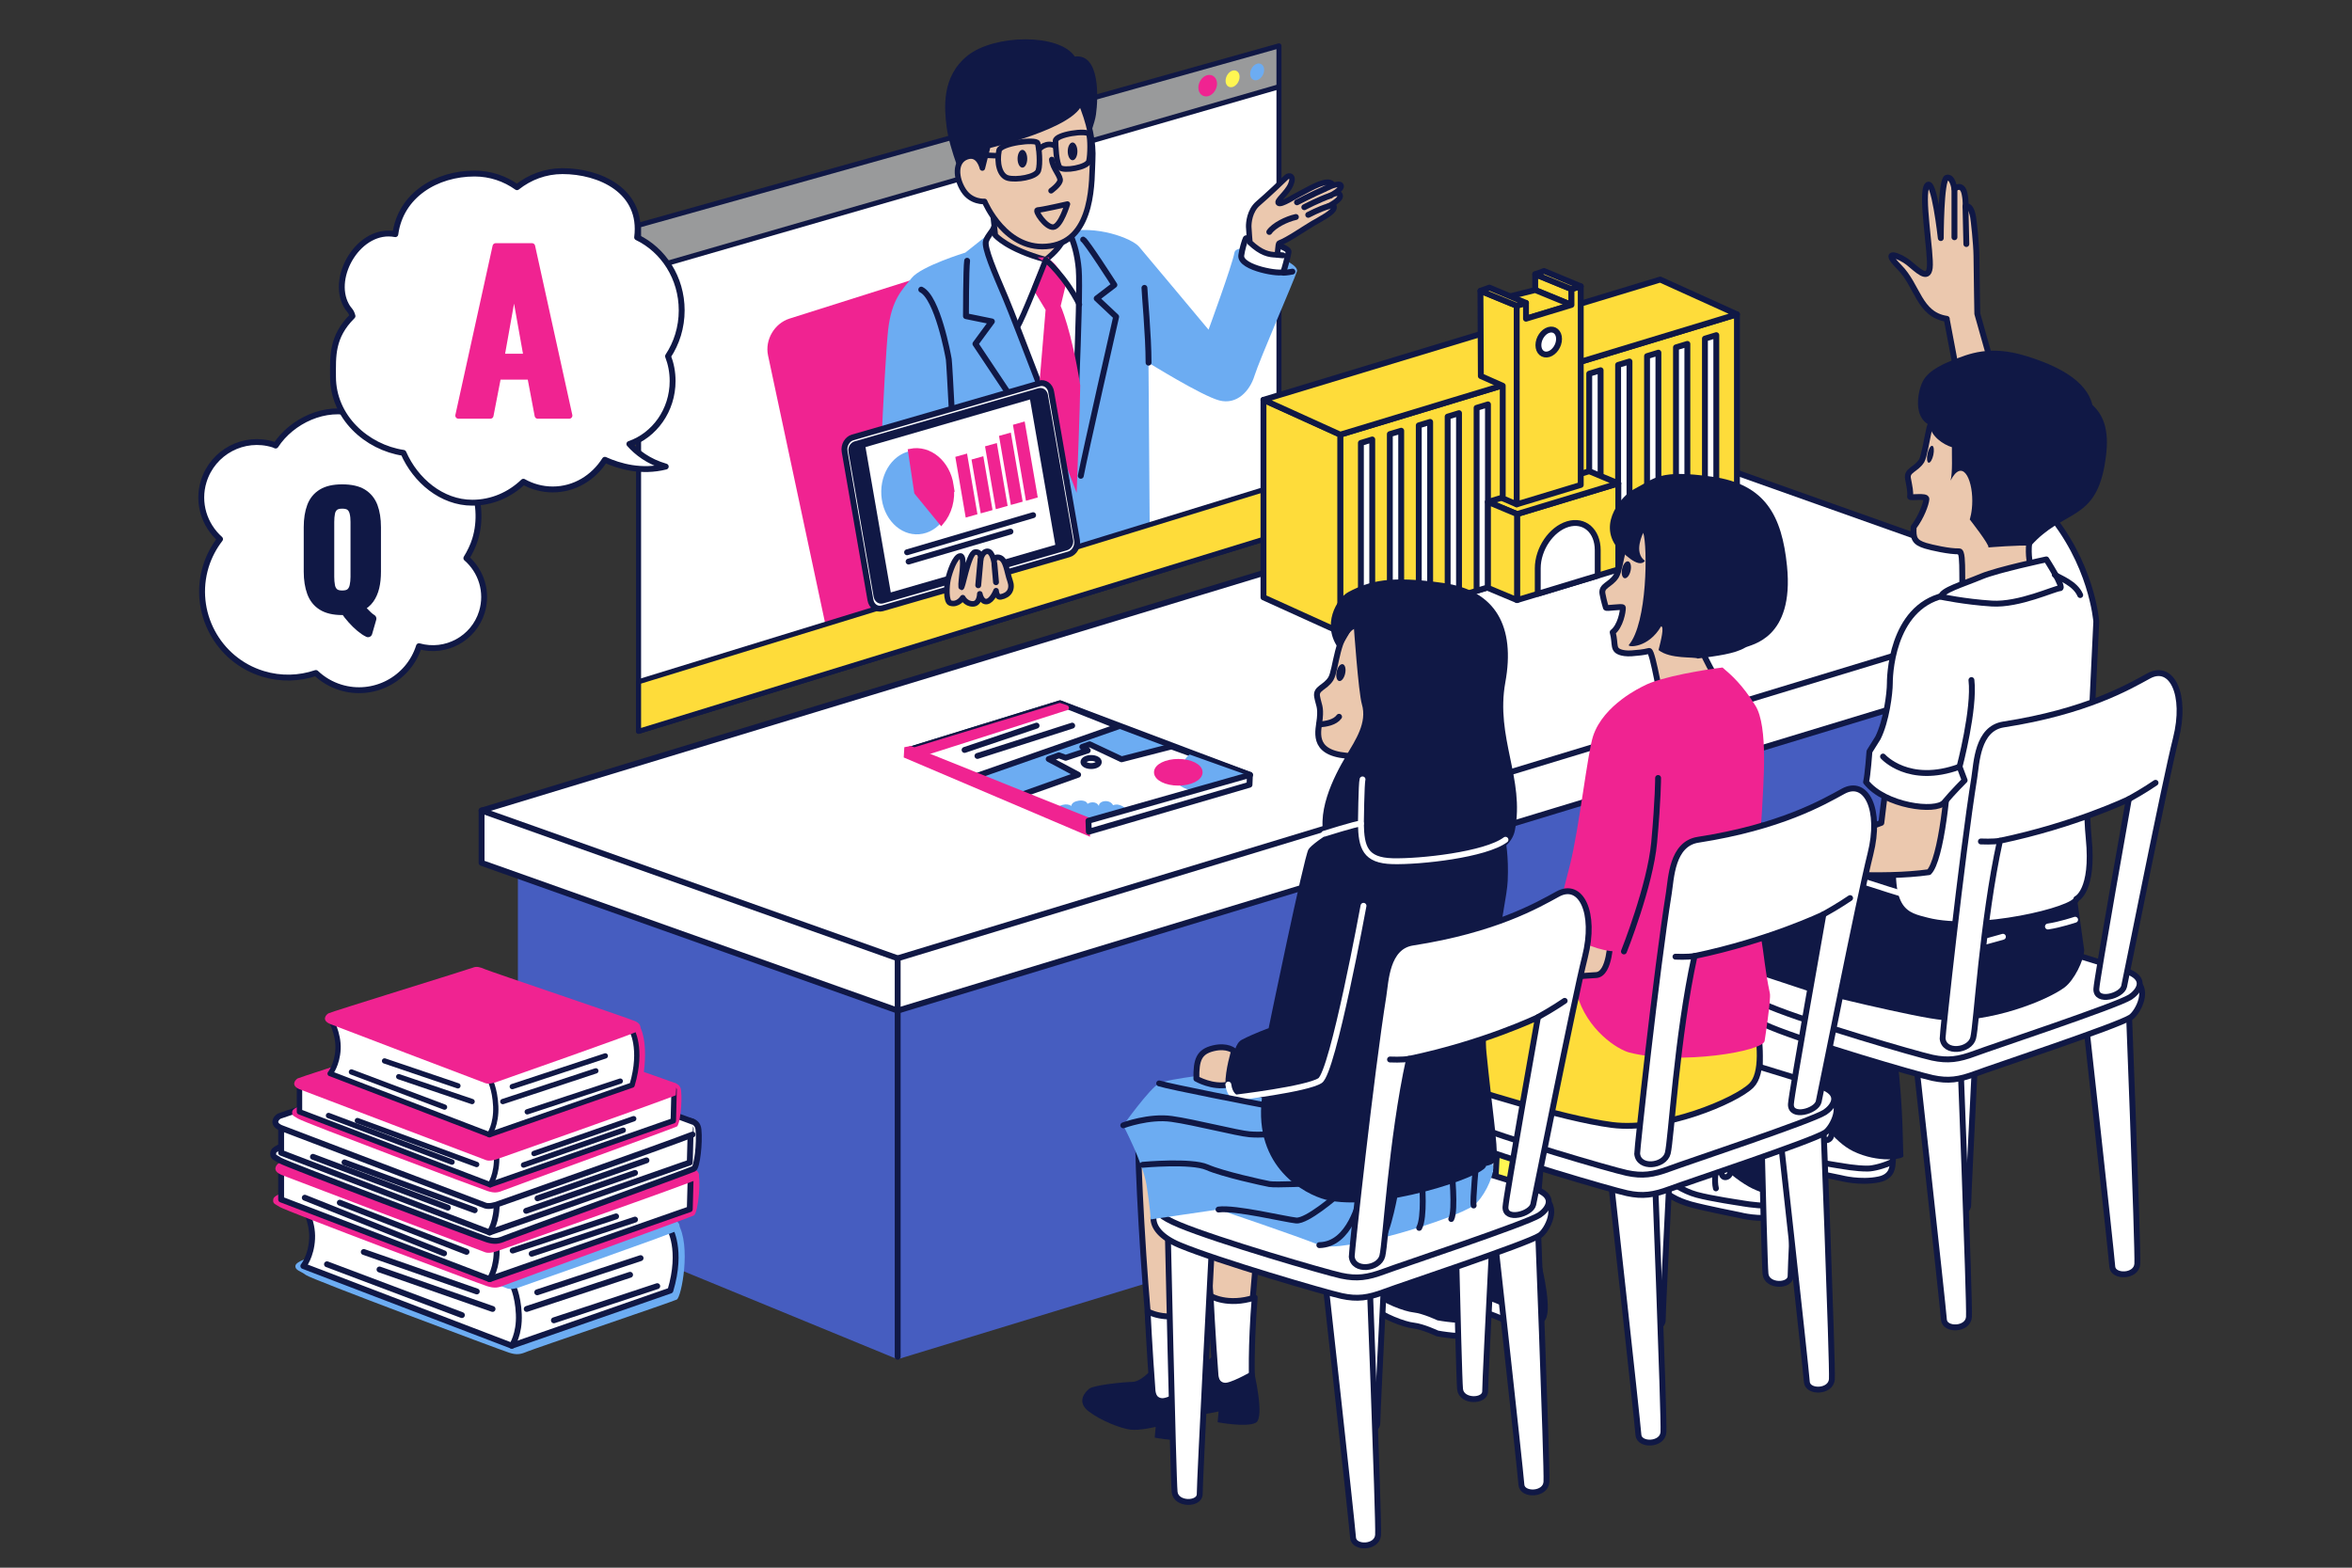 <?xml version="1.0" encoding="UTF-8"?><svg id="a" xmlns="http://www.w3.org/2000/svg" width="360" height="240" viewBox="0 0 360 240"><rect x="0" y="0" width="360" height="240" fill="#333333" stroke="none"/><defs><style>.e{stroke-width:.83px;}.e,.f,.g,.h,.i,.j,.k,.l,.m,.n,.o,.p,.q,.r,.s,.t,.u,.v{stroke-linecap:round;stroke-linejoin:round;}.e,.f,.g,.i,.j,.k,.l,.m,.n,.p,.q,.r,.s,.t,.u,.v{stroke:#101845;}.e,.k,.l,.n,.u{fill:#fff;}.f{stroke-width:1.3px;}.f,.w,.v{fill:#101845;}.g,.i{fill:#fedc3a;}.g,.l,.q{stroke-width:.77px;}.h{stroke:#fff;}.h,.i,.m,.n,.p,.r,.t{stroke-width:.9px;}.h,.x,.s,.t{fill:none;}.y,.o,.z{fill:#f02391;}.aa{fill:#465dc0;stroke:#465dc0;}.aa,.z,.x{stroke-miterlimit:10;stroke-width:.72px;}.ab,.m{fill:#fff652;}.j,.r{fill:#ebc8ae;}.j,.s{stroke-width:.85px;}.k{stroke-width:.89px;}.o{stroke-width:.96px;}.o,.z,.x{stroke:#f02391;}.p,.ac{fill:#6cacf2;}.q{fill:#999a9b;}.u{stroke-width:.81px;}.v{stroke-width:.84px;}</style></defs><g><polyline class="q" points="195.76 13.28 195.76 7.02 97.74 34.48 97.74 41.58"/><polygon class="l" points="97.74 111.96 195.76 81.83 195.76 13.28 97.74 41.58 97.74 111.96"/><path class="ac" d="M191.35,11.31c0,.69,.48,1.11,1.07,.95,.59-.17,1.07-.87,1.07-1.56,0-.69-.48-1.11-1.07-.95-.59,.17-1.07,.87-1.07,1.56Z"/><path class="ab" d="M187.59,12.37c0,.69,.48,1.11,1.07,.95,.59-.17,1.07-.87,1.07-1.56,0-.69-.48-1.11-1.07-.95-.59,.17-1.07,.87-1.07,1.56Z"/><path class="z" d="M183.78,13.42c0,.69,.48,1.11,1.07,.95,.59-.17,1.07-.87,1.07-1.56s-.48-1.11-1.07-.95c-.59,.17-1.07,.87-1.07,1.56Z"/><g><path class="y" d="M155.66,85.94l-1.72-43.13c-.09-2.24-1.91-3.52-4.05-2.85l-28.94,9.16c-2.14,.68-3.51,3.03-3.04,5.22l8.83,41.42"/><path class="x" d="M155.66,85.94l-1.72-43.13c-.09-2.24-1.91-3.52-4.05-2.85l-28.94,9.16c-2.14,.68-3.51,3.03-3.04,5.22l8.83,41.42"/></g><path class="ac" d="M151.28,35.87l-3.52,2.8s-6.76,2.07-8.21,3.88c-1.44,1.8-3.07,3.25-3.61,7.93-.54,4.69-1.98,34.26-1.26,35.35,.72,1.08,2.16,6.31,2.16,6.31l39.13-12.08-.18-24.53s8.12,5.05,10.82,5.77c2.71,.72,4.69-1.44,5.41-3.79,.72-2.34,5.95-14.34,6.49-15.96,.54-1.62-9.2-4.87-9.56-2.89-.36,1.98-3.97,11.81-3.97,11.81,0,0-9.56-11.45-10.64-12.71-1.08-1.26-6.6-3.4-11.32-2.2-4.73,1.2-11.76,.3-11.76,.3Z"/><path class="n" d="M152.12,34.84c-.19,.62-.84,1.08-1.2,2.04-.36,.96,1.32,4.81,3.01,8.78,1.36,3.19,10.22,26.45,10.22,26.45,0,0,1.32-26.69,.96-30.9-.36-4.21-1.92-6.73-2.52-7.21-.6-.48-10.1-.36-10.46,.84Z"/><path class="j" d="M151.89,31.92l.45,4.09s1.82,2.16,7.73,3.75c3.18-2.5,2.96-4.21,2.96-4.21v-6.26l-11.15,2.62Z"/><path class="w" d="M147.62,28.28s-2.29-5.32-2.73-8.87c-.34-2.73-.85-7.68,3.24-10.92,4.09-3.24,13.99-3.41,16.38,.17,3.92-.51,3.58,6.48,3.24,8.87-.34,2.39-3.07,8.53-3.07,8.53l-17.06,2.22Z"/><path class="j" d="M151.21,22.31l-.85,3.41s-.51-2.39-2.39-1.71c-1.88,.68-1.71,3.24-.51,5.12,1.19,1.88,3.24,1.71,3.24,1.71,0,0,3.24,7.85,10.06,6.82,6.82-1.02,6.31-10.41,6.48-13.14,.17-2.73-.51-5.8-1.88-9.04-.85,3.75-14.16,6.82-14.16,6.82Z"/><path class="w" d="M157.23,24.3c0,.75-.33,1.36-.74,1.36s-.74-.61-.74-1.36,.33-1.36,.74-1.36,.74,.61,.74,1.36Z"/><path class="w" d="M164.91,23.17c0,.75-.33,1.36-.74,1.36s-.74-.61-.74-1.36,.33-1.36,.74-1.36,.74,.61,.74,1.36Z"/><path class="s" d="M160.99,24.42c.11,1.36,1.48,2.62,1.25,3.3-.23,.68-1.36,1.48-1.36,1.48"/><path class="s" d="M163.38,31.24s-3.98,.91-4.55,.91,1.25,2.73,2.39,2.62c1.14-.11,2.16-3.53,2.16-3.53Z"/><path class="s" d="M152.91,23.05c-.38,1.9,.11,3.87,1.36,4.21,1.25,.34,4.32-.11,4.66-1.14,.34-1.02,.11-3.53-.11-4.21-.23-.68-5.69,0-5.91,1.14Z"/><path class="s" d="M161.56,21.57c0,.58,.11,3.53,.68,4.09,.57,.57,4.21,0,4.44-1.02,.23-1.02,.23-3.41,0-4.09-.23-.68-5.12,0-5.12,1.02Z"/><path class="s" d="M159.05,22.83s1.14-1.25,2.5-.46"/><line class="s" x1="150.3" y1="23.74" x2="152.8" y2="23.85"/><path class="z" d="M160.08,39.77l-1.71,4.21,2.04,3.37-1.08,12.86,5.17,13.47s.48-12.14,.48-14.67c-1.32-8.42-3.01-12.14-3.01-12.14l.84-3.49s-.79-2.41-2.74-3.61Z"/><path class="s" d="M155.72,49.99c.6-.6,4.35-10.22,4.35-10.22,0,0,2.98,2.53,5.14,6.85"/><path class="n" d="M189.99,39.09c.11-.87,.52-2.24,.69-2.58,.17-.34,6.72,1.12,6.55,2.07-.17,.95-.6,2.5-.78,3.01-.17,.52-6.72-.52-6.46-2.5Z"/><path class="j" d="M191.31,37.13s-.17-1.85-.18-2.42,.11-2.43,1.43-3.56c1.32-1.13,3.91-3.57,4.33-4,.42-.43,1.25-.25,.67,1.1-.58,1.35-2.27,2.52-1.87,2.85,.4,.34,2.49-1.06,3.31-1.45,.82-.38,3.48-2.08,4.57-1.7,1.09,.38-.73,.92-.73,.92,0,0,2.21-1.06,2.42-.47,.21,.6-1.57,1.51-1.57,1.51,0,0,1.19-.7,1.43-.02,.24,.68-1.8,1.68-1.8,1.68,0,0,.99-.44,.86,.27-.13,.72-2.08,1.69-3.27,2.39-1.19,.7-3.89,2.56-5.09,2.98-.28,.1-.18,1.69-.36,1.8-1.26,0-2.43-.27-4.15-1.89Z"/><path class="n" d="M199.64,31.72s2.18-1.15,4.05-1.8"/><path class="n" d="M198.52,30.97s2.26-1.18,4.33-2.09"/><path class="n" d="M194.28,35.51c.7-1.01,2.65-1.98,4.07-2.29"/><path class="n" d="M200.24,32.89s1.71-.9,3.08-1.31"/><line class="n" x1="195.5" y1="39.01" x2="196.36" y2="39.09"/><path class="n" d="M196.44,41.75s.52,0,1.38-.17"/><path class="n" d="M175.17,44.07c0,.72,.63,7.3,.63,11.45"/><path class="t" d="M165.79,36.68c.45,.18,4.78,6.94,4.78,6.94l-2.71,2.07,2.98,2.8s-4.78,21.01-5.41,24.35"/><path class="t" d="M148.03,39.92c-.18,1.26-.18,8.48-.18,8.48l3.97,.81-2.52,3.43s11.27,16.86,13.98,21.1"/><path class="t" d="M141.01,44.34c2.48,1.24,4.09,9.92,4.21,10.66,.12,.74,.87,15.86,.87,15.86"/><polygon class="g" points="97.74 111.96 195.76 81.83 195.76 74.24 97.74 104.37 97.74 111.96"/><g><path class="n" d="M163.62,84.86l-28.57,8.27c-.84,.24-1.66-.33-1.82-1.28l-3.95-22.71c-.17-.95,.38-1.92,1.22-2.17l28.57-8.27c.84-.24,1.66,.33,1.82,1.28l3.95,22.71c.17,.95-.38,1.92-1.22,2.17Z"/><path class="v" d="M163.2,83.84l-28.11,8.13c-.44,.13-.86-.17-.95-.67l-3.86-22.2c-.09-.49,.2-1,.64-1.13l28.11-8.13c.44-.13,.86,.17,.95,.67l3.86,22.2c.09,.49-.2,1-.64,1.13Z"/><polygon class="k" points="162.03 83.73 135.99 91.26 131.97 68.13 158.01 60.59 162.03 83.73"/><path class="j" d="M145.47,92.33c-.72-.22-.59-2.6-.36-3.67,.24-1.07,1.07-3.55,1.89-3.55s0,3.91,.12,4.74c.12,.83,1.07-5.21,2.13-5.33,1.07-.12,.83,1.18,.83,1.18,0,0,.24-1.3,1.07-1.3s1.07,2.01,1.07,2.01c0,0-.36-1.3,.71-1.07,1.07,.24,1.18,2.25,1.66,3.55,.47,1.3-.12,2.25-1.42,2.49-.63,.11-.71-.95-.71-.95,0,0-.59,1.54-1.42,1.66s-1.07-1.18-1.07-1.18c0,0,0,1.54-1.07,1.54s-1.54-.95-1.54-.95c0,0-.71,1.18-1.89,.83Z"/><line class="t" x1="150.08" y1="85.7" x2="149.73" y2="89.6"/><line class="t" x1="152.21" y1="86.41" x2="152.45" y2="89.13"/><path class="ac" d="M145.6,74.3c.53,3.5-1.43,6.82-4.36,7.41-2.94,.6-5.74-1.76-6.27-5.25-.53-3.5,1.43-6.82,4.36-7.41,2.94-.6,5.74,1.76,6.27,5.25Z"/><path class="z" d="M145.6,74.3c.33,2.17-.3,4.28-1.53,5.71l-3.78-4.62-.95-6.33c2.94-.6,5.74,1.76,6.27,5.25Z"/><polygon class="z" points="149.2 78.47 148.1 78.78 146.63 70.2 147.73 69.89 149.2 78.47"/><polygon class="z" points="151.51 77.83 150.4 78.14 149.11 70.61 150.22 70.3 151.51 77.83"/><polygon class="z" points="153.82 77.19 152.71 77.5 151.18 68.59 152.29 68.28 153.82 77.19"/><polygon class="z" points="156.12 76.54 155.01 76.85 153.32 66.99 154.43 66.68 156.12 76.54"/><polygon class="z" points="158.43 75.9 157.32 76.21 155.45 65.29 156.55 64.98 158.43 75.9"/><line class="n" x1="138.84" y1="84.55" x2="158.13" y2="78.87"/><line class="n" x1="139.07" y1="85.97" x2="154.66" y2="81.38"/></g></g><g><polygon class="aa" points="79.63 183.95 137.4 207.71 312.8 154.14 312.8 95.23 79.63 128.27 79.63 183.95"/><line class="n" x1="137.4" y1="141.15" x2="137.4" y2="207.71"/><polygon class="n" points="73.71 132.1 137.4 154.72 319.41 99.4 319.41 91.4 73.71 124.09 73.71 132.1"/><polygon class="n" points="73.71 124.09 137.4 146.71 319.41 91.4 255.73 68.78 73.71 124.09"/><line class="n" x1="137.4" y1="146.71" x2="137.4" y2="154.72"/></g><g><g><path class="ac" d="M47.72,192.43s-2.41,.63-2.5,1.34c-.09,.72,.8,.8,1.61,1.43,.8,.63,29.95,11.53,31.11,11.89,1.16,.36,1.7,.27,2.77-.18,1.07-.45,22.17-7.6,22.88-7.96,.72-.36,2.23-8.31,.18-11.62-2.06-3.31-56.05,5.1-56.05,5.1Z"/><g><path class="n" d="M78.34,196.5l24.14-8.45s2.01,3.22,.13,9.52l-24.27,8.45v-9.52Z"/><path class="n" d="M46.43,193.82l31.91,12.2s1.21-1.74,1.07-4.83c-.13-3.08-1.07-4.69-1.07-4.69l-31.91-12.07s1.48,2.55,1.34,5.23c-.13,2.68-1.34,4.16-1.34,4.16Z"/><line class="n" x1="55.68" y1="191.67" x2="72.98" y2="197.71"/><line class="n" x1="58.09" y1="194.35" x2="75.39" y2="200.39"/><line class="n" x1="50.05" y1="193.55" x2="70.7" y2="201.33"/><line class="n" x1="82.23" y1="197.84" x2="98.05" y2="192.61"/><line class="n" x1="80.62" y1="200.39" x2="96.44" y2="195.16"/><line class="n" x1="84.78" y1="202.13" x2="100.6" y2="196.9"/></g><path class="ac" d="M46.38,185.37c.26,.11,30.75,11.71,31.29,11.89,.54,.18,1.34,0,2.06-.27,.72-.27,23.78-8.31,24.05-8.67,.27-.36,.54-1.07-.63-1.61-1.16-.54-29.59-10.28-30.39-10.64s-1.43-.54-2.06-.27c-.63,.27-24.14,7.51-24.58,7.78-.45,.27-1.16,1.16,.27,1.79Z"/></g><g><path class="y" d="M44.33,182.24s-2.41,.63-2.5,1.34c-.09,.72,.15,.66,1.01,1.21,.94,.6,30.55,11.76,31.71,12.11,1.16,.36,1.7,.27,2.77-.18,1.07-.45,28.16-10.28,28.87-10.64,.72-.36,1.21-6.17,.56-6.55-3.36-1.97-62.42,2.7-62.42,2.7Z"/><g><polygon class="n" points="74.94 190.96 105.72 179.92 105.58 185.12 74.94 195.83 74.94 190.96"/><path class="n" d="M43.03,183.63l31.91,12.2s1.21-1.74,1.07-4.83-1.07-.04-1.07-.04l-31.91-12.07v4.74Z"/><line class="n" x1="52.01" y1="184.12" x2="71.41" y2="191.65"/><line class="n" x1="46.65" y1="183.36" x2="67.97" y2="191.88"/><line class="n" x1="78.47" y1="191.45" x2="94.3" y2="186.22"/><line class="n" x1="81.38" y1="191.94" x2="97.2" y2="186.71"/></g><path class="y" d="M42.99,179.83c.26,.11,30.75,11.71,31.29,11.89,.54,.18,1.34,0,2.06-.27,.72-.27,30.15-10.57,30.42-10.93,.27-.36,.54-1.07-.63-1.61-1.16-.54-29.59-10.28-30.39-10.64-.8-.36-1.43-.54-2.06-.27-.63,.27-30.51,9.77-30.95,10.03-.45,.27-1.16,1.16,.27,1.79Z"/></g><g><path class="n" d="M44.33,175.09s-2.41,.63-2.5,1.34c-.09,.72,.15,.66,1.01,1.21,.94,.6,30.55,11.76,31.71,12.11,1.16,.36,1.7,.27,2.77-.18,1.07-.45,28.16-10.28,28.87-10.64,.5-.25,.93-3.94,.72-5.99-.09-.88-.59-1.07-.78-1.18-3.36-1.97-61.79,3.33-61.79,3.33Z"/><g><polygon class="n" points="74.94 183.81 105.72 172.77 105.58 177.97 74.94 188.68 74.94 183.81"/><path class="n" d="M43.03,176.48l31.91,12.2s1.21-1.74,1.07-4.83-1.07-.04-1.07-.04l-31.91-12.07v4.74Z"/><line class="n" x1="52.73" y1="177.95" x2="72.66" y2="185.28"/><line class="n" x1="47.9" y1="177.1" x2="68.55" y2="184.88"/><line class="n" x1="82.27" y1="183.45" x2="98.95" y2="177.64"/><line class="n" x1="80.53" y1="185.37" x2="97.2" y2="179.56"/></g><path class="n" d="M106.12,171.76c-1.16-.54-29.59-10.28-30.39-10.64-.8-.36-1.43-.54-2.06-.27-.63,.27-30.51,9.77-30.95,10.03-.45,.27-1.16,1.16,.27,1.79,.26,.11,30.75,11.71,31.29,11.89,.54,.18,1.34,0,2.06-.27,.65-.24,25.02-8.78,29.66-10.6"/></g><g><path class="y" d="M47.02,168.94s-2.21,.57-2.29,1.23c-.08,.65,.14,.6,.92,1.1,.86,.55,27.95,10.75,29.01,11.08,1.06,.33,1.55,.25,2.53-.16,.98-.41,25.76-9.4,26.41-9.73,.46-.23,.85-3.61,.65-5.48-.08-.8-.54-.98-.72-1.08-3.07-1.8-56.52,3.05-56.52,3.05Z"/><g><polygon class="e" points="75.03 176.92 103.18 166.82 103.06 171.58 75.03 181.37 75.03 176.92"/><path class="e" d="M45.84,170.21l29.19,11.16s1.1-1.59,.98-4.42c-.12-2.82-.98-.04-.98-.04l-29.19-11.04v4.33Z"/><line class="e" x1="54.71" y1="171.56" x2="72.95" y2="178.27"/><line class="e" x1="50.29" y1="170.78" x2="69.18" y2="177.9"/><line class="e" x1="81.74" y1="176.59" x2="96.99" y2="171.27"/><line class="e" x1="80.14" y1="178.35" x2="95.39" y2="173.03"/></g><path class="y" d="M103.55,165.9c-1.06-.49-27.07-9.4-27.8-9.73-.74-.33-1.31-.49-1.88-.25-.57,.25-27.9,8.93-28.31,9.18-.41,.25-1.06,1.06,.25,1.64,.24,.1,28.13,10.71,28.62,10.88,.49,.16,1.23,0,1.88-.25,.59-.22,22.89-8.03,27.13-9.69"/></g><g><path class="y" d="M51.7,163.1s-2.17,.56-2.25,1.21c-.08,.64,.72,.72,1.45,1.29,.72,.56,22.61,8.76,23.66,9.08,1.05,.32,1.53,.24,2.49-.16,.97-.4,19.95-6.84,20.59-7.16,.64-.32,2.01-7.48,.16-10.46-1.85-2.98-46.1,6.2-46.1,6.2Z"/><g><path class="u" d="M74.91,165.15l21.72-7.6s1.81,2.9,.12,8.57l-21.84,7.6v-8.57Z"/><path class="u" d="M50.53,164.35l24.38,9.36s1.09-1.57,.97-4.34c-.12-2.77-.97-4.22-.97-4.22l-24.38-9.24s1.33,2.29,1.21,4.71c-.12,2.41-1.21,3.74-1.21,3.74Z"/><line class="u" x1="58.86" y1="162.42" x2="70.09" y2="166.23"/><line class="u" x1="61.03" y1="164.83" x2="72.26" y2="168.64"/><line class="u" x1="53.79" y1="164.11" x2="68.04" y2="169.49"/><line class="u" x1="78.41" y1="166.35" x2="92.65" y2="161.65"/><line class="u" x1="76.96" y1="168.64" x2="91.2" y2="163.94"/><line class="u" x1="80.7" y1="170.21" x2="94.94" y2="165.51"/></g><path class="y" d="M50.49,156.75c.23,.1,23.34,8.92,23.82,9.08,.48,.16,1.21,0,1.85-.24,.64-.24,21.4-7.48,21.64-7.8,.24-.32,.48-.97-.56-1.45-1.05-.48-22.29-7.63-23.01-7.96-.72-.32-1.29-.48-1.85-.24-.56,.24-21.72,6.76-22.12,7-.4,.24-1.05,1.05,.24,1.61Z"/></g></g><g><g><polygon class="p" points="139.11 114.81 166.6 125.94 191.31 118.63 162.25 107.67 139.11 114.81"/><polygon class="n" points="156.19 121.74 165.02 118.6 160.51 116.2 162.08 115.63 163.11 116.01 166.49 114.89 165.66 114.34 166.78 113.94 171.67 116.24 179.3 114.28 191.31 118.63 166.6 125.94 156.19 121.74"/><path class="n" d="M168.19,116.66c0,.34-.53,.62-1.18,.62s-1.18-.28-1.18-.62,.53-.62,1.18-.62,1.18,.28,1.18,.62Z"/><path class="ac" d="M161.64,123.71l4.96,1.94,5.86-1.71s-.96-1.1-2.09-.67c-.52-.99-2.2-.7-2.17,.12-.44-.84-1.48-.55-1.74-.32-.26-.87-2.49-.55-2.47,.32,0,0-.87-.72-2.35,.32Z"/><path class="ac" d="M190.55,118.52l-8.35,2.44s-2.35-.58-1.77-1.42c-1.28-1.22,.49-1.22,.49-1.22-1.01-.72,.2-1.01,.61-1.01-.9-.7,.55-1.8,.55-1.8l8.47,3.02Z"/><polygon class="n" points="139.11 114.81 149.26 118.87 171.18 111.21 162.25 107.67 139.11 114.81"/><line class="n" x1="147.64" y1="114.81" x2="158.66" y2="111.09"/><line class="n" x1="149.61" y1="115.73" x2="164.11" y2="111.09"/><path class="z" d="M183.71,118.23c0,.93-1.51,1.68-3.36,1.68s-3.36-.75-3.36-1.68,1.51-1.68,3.36-1.68,3.36,.75,3.36,1.68Z"/><path class="z" d="M139.85,114.81l22.36-6.83s1.17,.35,1.04,.39c-.13,.04-21.92,7-21.92,7l-1.48-.57Z"/></g><polygon class="z" points="138.76 114.69 138.7 115.73 166.47 127.55 166.43 125.46 139.34 114.57 138.76 114.69"/><polygon class="n" points="166.6 125.65 191.31 118.63 191.25 120.14 166.66 127.33 166.6 125.65"/></g><g><polygon class="i" points="265.86 78.36 205.14 96.78 205.14 66.54 265.86 48.12 265.86 78.36"/><polygon class="i" points="205.14 96.78 193.39 91.45 193.39 61.21 205.14 66.54 205.14 96.78"/><polygon class="i" points="205.14 66.54 193.39 61.21 254.11 42.8 265.86 48.12 205.14 66.54"/><polygon class="n" points="210.04 95.29 208.3 95.82 208.3 67.81 210.04 67.28 210.04 95.29"/><polygon class="n" points="214.47 93.95 212.73 94.48 212.73 66.46 214.47 65.94 214.47 93.95"/><polygon class="n" points="218.9 92.61 217.16 93.13 217.16 65.12 218.9 64.59 218.9 92.61"/><polygon class="n" points="223.32 91.26 221.58 91.79 221.58 63.78 223.32 63.25 223.32 91.26"/><polygon class="n" points="227.75 89.92 226.01 90.45 226.01 62.44 227.75 61.91 227.75 89.92"/><polygon class="n" points="244.99 84.69 243.25 85.22 243.25 57.21 244.99 56.68 244.99 84.69"/><polygon class="n" points="249.41 83.35 247.67 83.88 247.67 55.87 249.41 55.34 249.41 83.35"/><polygon class="n" points="253.84 82.01 252.1 82.53 252.1 54.52 253.84 53.99 253.84 82.01"/><polygon class="n" points="258.27 80.66 256.53 81.19 256.53 53.18 258.27 52.65 258.27 80.66"/><polygon class="n" points="262.7 79.32 260.96 79.85 260.96 51.84 262.7 51.31 262.7 79.32"/><polygon class="i" points="247.7 87.17 232.2 91.87 232.2 78.7 247.7 74 247.7 87.17"/><polygon class="i" points="247.7 74 232.2 78.7 227.75 76.84 243.25 72.14 247.7 74"/><polygon class="i" points="232.2 78.7 232.2 91.87 227.75 90.01 227.75 76.84 232.2 78.7"/><path class="n" d="M244.54,88.13l-9.17,2.78v-3.9c0-2.97,2.05-6,4.59-6.77h0c2.53-.77,4.59,1.02,4.59,3.99v3.9Z"/><polygon class="i" points="234.98 41.99 234.98 44.4 240.53 46.68 240.53 44.26 234.98 41.99"/><polygon class="i" points="234.98 44.4 229.81 45.7 233.57 48.79 240.53 46.68 234.98 44.4"/><polygon class="i" points="232.15 46.81 232.15 77.21 230.01 76.29 230.01 59.06 226.66 57.57 226.6 44.53 232.15 46.81"/><polygon class="i" points="240.53 44.26 240.53 46.68 233.57 48.79 233.57 46.37 232.15 46.81 232.15 77.21 241.95 74.24 241.95 43.83 240.53 44.26"/><path class="n" d="M238.63,51.89c0,1.02-.71,2.07-1.58,2.33-.87,.26-1.58-.35-1.58-1.38s.71-2.07,1.58-2.33c.87-.26,1.58,.35,1.58,1.38Z"/><polygon class="i" points="226.6 44.53 232.15 46.81 233.57 46.37 227.96 44.03 226.6 44.53"/><polygon class="i" points="234.98 41.99 240.53 44.26 241.95 43.83 236.34 41.49 234.98 41.99"/></g><g><g><path class="r" d="M297.98,48.81c-4.29-.65-4.42-5.07-7.29-7.94-2.86-2.86,.13-1.69,1.43-.65,1.3,1.04,2.99,2.86,3.25,.78,.26-2.08-1.43-11.32-.39-12.62,1.04-1.3,2.08,8.07,2.08,8.07,0,0,0-8.98,.91-9.24,.91-.26,1.17,1.69,1.17,1.69,0,0,1.2-1.01,1.56,.78,.26,1.3,.13,1.95,.13,1.95,0,0,.78-.52,1.17,1.56,.09,.46,.5,4.1,.52,5.99,.04,3.91,.13,8.85,.13,8.85l8.33,29.54-7.16,2.21-5.86-30.97Z"/><line class="r" x1="299.15" y1="28.91" x2="299.15" y2="36.32"/><line class="r" x1="300.84" y1="31.64" x2="300.97" y2="37.36"/></g><g><g><path class="n" d="M281.62,169.77c-.72,.56-1.39,.44-2.64,.73-2.54,.59-5.86,.39-9.17,.98-.56,.1-1.29,.21-1.37,1.37-.05,.69,.18,2.29,.78,2.93,1.27,1.37,2.93,2.34,5.07,2.93,2.15,.59,7.51,1.65,7.51,1.65,0,0,2.94,.79,5.77,.2,2.17-.45,2.09-2.05,2.15-2.73,.19-2.32-2.39-5.41-2.39-5.41l-6.02,.1,.32-2.74Z"/><path class="n" d="M281.71,167.92c-.72,.56-1.39,1.32-2.64,1.61-1.43,.33-3.52,.66-5.17,.59-1.27-.06-2.01-.58-3.71-.2-.89,.2-2.73,2.57-.88,4,1.85,1.43,3.71,2.73,5.86,3.32,2.15,.59,6.72,1.26,6.72,1.26,0,0,2.21,.42,4.01,.4,.74,0,2.44-.39,3.81-1.07,.29-2.63-.88-7.03-.88-7.03l-7.44-.14,.32-2.74Z"/><path class="n" d="M273.91,170.11s-2.34,1.27-1.56,5.66"/><path class="n" d="M275.56,170.11s-1.76,.98-1.66,2.83"/><path class="n" d="M277.13,169.92s-1.76,.98-1.66,2.83"/><path class="n" d="M277.42,172.36c-.1-1.85,1.66-2.83,1.66-2.83,0,0,2.34,4.39,.68,4.98s-.68-4.98-.68-4.98c0,0-1.56,4.39-.98,6.73"/></g><path class="w" d="M277.91,132.44c3.22-8.78,11.83-4.11,16-5.46-.28,3.43-3.95,31.4-3.51,35.03,.98,8.1,.84,14.48,.94,14.96,.11,.51-3.9,1.12-7.68-.72-2.99-1.45-5.67-5.38-5.86-6.83,1.37-2.05-.47-6.69-.39-8.1,.03-.53-1.16-2.98-1.17-3.61-.05-4.86-1.56-16.49,1.66-25.27Z"/></g><g><g><path class="n" d="M266.15,175.45c-.72,.56-1.39,.44-2.64,.73-2.54,.59-5.86,.39-9.17,.98-.56,.1-1.29,.21-1.37,1.37-.05,.69,.18,2.29,.78,2.93,1.27,1.37,2.93,2.34,5.07,2.93,2.15,.59,7.51,1.65,7.51,1.65,0,0,2.94,.79,5.77,.2,2.17-.45,2.09-2.05,2.15-2.73,.19-2.32-2.39-5.41-2.39-5.41l-6.02,.1,.32-2.74Z"/><path class="n" d="M266.25,173.59c-.72,.56-1.39,1.32-2.64,1.61-1.43,.33-3.52,.66-5.17,.59-1.27-.06-2.01-.58-3.71-.2-.89,.2-2.73,2.57-.88,4,1.85,1.43,3.71,2.73,5.86,3.32,2.15,.59,6.72,1.26,6.72,1.26,0,0,2.21,.42,4.01,.4,.74,0,2.44-.39,3.81-1.07,.29-2.63-.88-7.03-.88-7.03l-7.44-.14,.32-2.74Z"/><path class="n" d="M258.44,175.79s-2.34,1.27-1.56,5.66"/><path class="n" d="M260.1,175.79s-1.76,.98-1.66,2.83"/><path class="n" d="M261.66,175.59s-1.76,.98-1.66,2.83"/><path class="n" d="M261.96,178.03c-.1-1.85,1.66-2.83,1.66-2.83,0,0,2.34,4.39,.68,4.98-1.66,.59-.68-4.98-.68-4.98,0,0-1.56,4.39-.98,6.73"/></g><path class="w" d="M262.44,138.12c3.22-8.78,11.83-4.11,16-5.46-.28,3.43-3.95,31.4-3.51,35.03,.98,8.1-.5,14.16-.39,14.64,.11,.51-2.56,1.45-6.34-.39-2.99-1.45-7.64-5.86-7.83-7.3,1.37-2.05,1.87-5.13,1.95-6.54,.03-.53-1.16-2.98-1.17-3.61-.05-4.86-1.93-17.58,1.29-26.36Z"/></g><path class="n" d="M269.11,151.98s.9,41.05,1.12,43.05c.22,2,3.87,1.94,3.84,.3-.03-1.64,2.02-40.92,2.02-40.92l-6.98-2.43Z"/><path class="n" d="M296.3,141.1s.9,41.05,1.12,43.05c.22,2,3.87,1.94,3.84,.3-.03-1.64,2.02-40.92,2.02-40.92l-6.98-2.43Z"/><path class="n" d="M299.87,157.29s1.65,42.32,1.5,44.33c-.15,2.01-3.69,2.07-3.83,.43-.23-2.92-4.57-42.08-4.57-42.08l6.89-2.68Z"/><path class="n" d="M325.64,149.17s1.65,42.31,1.5,44.33c-.15,2.01-3.69,2.07-3.83,.43-.23-2.92-4.57-42.08-4.57-42.08l6.89-2.68Z"/><g><path class="n" d="M269.8,149.42c-3.26,1.7-4.65,5.37,1.23,7.83,5.88,2.45,22.39,7.27,24.78,7.78,2.38,.51,4.02,.29,6.56-.66,2.54-.96,21.77-7.32,23.76-8.63,1.08-.71,3.2-4.62,.26-5.85-2.94-1.23-24.37-5.23-26.75-6.1-2.39-.87-4.38-.11-6.02,.29-1.64,.39-20.56,3.64-23.82,5.34Z"/><path class="n" d="M270.7,148.67c-3.26,1.7-5.61,3.02,.28,5.47,5.88,2.45,22.39,7.27,24.78,7.78,2.38,.51,4.02,.29,6.56-.66,2.54-.96,21.77-7.32,23.76-8.63,1.08-.71,2.69-2.6-.25-3.83-2.94-1.23-23.85-7.25-26.24-8.12-2.39-.87-4.38-.11-6.02,.29-1.64,.39-19.61,6-22.86,7.7Z"/></g><g><path class="w" d="M278.3,130.83c-.73,.01-8.99,.89-10.44,1.64-1.45,.76-4.72,1.27-5.49,6.42s.64,6.05,1.19,9.45c.55,3.4,6.24,1.07,6.24,1.07l7.16,2.37s16.67,4.11,20.37,4.37c7.29,.52,16.04-3,18.68-4.99,1.46-1.1,2.94-4.09,3-5.71l-2.29-16.39-38.42,1.77Z"/><path class="n" d="M299.14,90.92c-1.07,.59-7.09,8.06-7.8,9.28s-2.08,21.34-2.08,21.34c0,0,.38,6.96,.78,7.55-1.28,10.61,1.77,11.02,4.94,11.84,7.72,1.98,22.77-1.69,22.83-3.32,0,0,2.7-1.16,1.89-9.3-.7-6.99,.35-15.88,.52-19.78,.18-3.9,.64-13.37,.64-13.37,0,0-.64-9.01-7.67-17.08-3.55-2.79-5.48,8.12-14.06,12.83Z"/><g><path class="r" d="M298.79,62.09c-1.51,.65-3.07,1.66-3.51,3.61-.33,1.44-.78,4.25-1.15,4.84-.87,1.38-2.34,1.43-2.09,2.73,.24,1.31,.41,1.99,.32,2.77-.02,.25,2.55-.23,2.5,.36-.06,.79-.78,2.73-1.95,4.29-.11,1.72,.13,2.34,1.82,2.86,.85,.26,3.75,.92,5.14,.85,.88-.05,.11,6.72,.83,6.78,2.38,.23,9.64,.47,10.42-1.91,.47-1.41-1.3-3.12-.26-7.81,1.04-4.68-1.37-10.57-1.1-11.46,.27-.89-8.87-8.82-10.97-7.92Z"/><path class="w" d="M295.92,69.64c-.15,.71-.47,1.25-.72,1.2s-.32-.67-.17-1.39c.15-.71,.47-1.25,.72-1.2,.25,.05,.32,.67,.17,1.39Z"/><path class="w" d="M298.76,55.19c-.77,.31-3.49,1.36-4.42,3.12-.81,1.52-1.59,5.59,1.04,6.77,.13,1.69,2.08,2.99,3.38,3.38-.03,.91,.13,3.99-.21,5.12,1.77-3.42,3.33-.43,3.33,3.08,0,1.75-.39,2.86-.39,2.86,0,0,3.08,3.93,2.86,4.29,0,0,4.75-.4,6.51-.26,4.89-5.51,9.71-3.73,11.25-12.2,.75-4.14,.49-7.22-1.85-9.37-.88-3.71-5.32-6.02-10.25-7.51-5.46-1.66-8.65-.33-11.25,.72Z"/></g><path class="h" d="M271.56,131.44c5.07,.26,18.59,5.36,21.34,5.86,2.75,.5,5.99,1.43,5.99,1.43"/><path class="h" d="M313.46,141.84c1.82-.26,4.16-1.04,4.16-1.04"/><path class="h" d="M300.32,144.97c1.82-.26,6.25-1.56,6.25-1.56"/><path class="r" d="M263.76,133.78c0-.56,.34-1.75,.96-3.03,.17-.36,.13-2.59,.34-2.96,.91-1.52,2.42-1.09,3.9-1.56,1.24,.25,5.46,1.56,8.33,1.82,5.71-.06,10.67-2.08,10.67-2.08,0,0,1.92-16.81,2.86-15.87,.64,.64,4.16,5.72,7.55,3.64,0,6.77-1.28,17.93-3.12,19.78-7.29,1.04-17.58,.03-18.74,0-3.64,2.86-4.42,1.82-9.19,2.2-3.56,2.74-3.56-1.94-3.56-1.94Z"/></g><path class="n" d="M297.34,158.97c-.05-.48,2.95-28.08,4.84-39.86,.37-2.3,.46-7.58,4.49-8.2,12.61-1.96,19.11-5.73,22.19-7.42,3.55-1.96,5.89,2.82,4.18,9.6-1.71,6.78-7.58,36.45-7.92,37.92-.34,1.47-4.34,2.57-4.25,.38,.06-1.47,4.97-29.05,4.97-29.05,0,0-8.27,3.98-19.72,6.37-2.71,12.28-3.58,28.17-4.1,30.19-.51,2.02-4.46,2.45-4.68,.08Z"/><path class="n" d="M325.84,122.34c2.29-1.26,4.09-2.5,4.09-2.5"/><path class="n" d="M303.2,128.82s1.95,.09,2.92-.11"/><line class="n" x1="267.31" y1="135.72" x2="266.36" y2="134.3"/><path class="n" d="M299.14,90.92c-9.1,.7-9.88,11.37-9.88,13.71,0,1.46-.52,5.72-1.82,8.33l-1.3,2.08s-.26,3.64-.52,4.68c2.86,3.64,10.67,4.68,11.97,3.12,1.3-1.56,3.12-3.38,3.12-3.38l-.78-2.08s2.34-8.85,1.82-13.27"/><path class="n" d="M288.22,115.82s3.9,4.42,11.71,1.56"/><path class="n" d="M297.07,91.36c.26-1.04,3.12-1.82,6.25-3.12,2.45-1.02,9.89-2.6,9.89-2.6,0,0,2.86,4.42,2.08,4.42s-6.25,2.6-10.41,2.34c-4.16-.26-7.81-1.04-7.81-1.04Z"/><path class="n" d="M314.5,87.98c.78,.52,3.12,1.3,3.9,3.12"/></g><g><path class="r" d="M255.16,87.03s2.21-.52,1.69,2.73-2.34,3.25-2.34,3.25l.65-5.99Z"/><g><path class="r" d="M250.89,80.09c-2.62,1.12-2.66,6.71-3.52,8.1-.87,1.38-2.34,1.43-2.09,2.73,.21,1.12,.52,2.1,.52,2.1,.01,.21,2.59-.27,2.6,0,.03,.6-.39,2.86-1.56,3.77,.52,1.95-.12,2.73,1.42,3.13,.51,.13,1.2,.16,2.12,.04,.24-.03,1.01-.05,2.05-.31,.57,.03,1.9,8.47,2.08,8.46,2.46-.19,8.92-.37,9.5-2.08-2.6-4.03-3.9-7.29-3.9-7.29,0,0,2.63-10.19,2.89-11.08,.27-.89-10.01-8.47-12.11-7.57Z"/><path class="w" d="M249.58,87.37c-.15,.71-.57,1.23-.93,1.15s-.53-.72-.37-1.43c.15-.71,.57-1.23,.93-1.15,.36,.08,.53,.72,.37,1.43Z"/><path class="w" d="M250.11,74.88c-1.75,.91-5.56,5.13-2.62,8.9,.75,.59,3.25,3.44,4.29,2.08-1.82-1.3-.26-4.29-.26-4.29,.66,2.11,.65,13.79-2.21,17.17-.23,.38,2.99,.52,4.94-2.86,.5,.07,0,2.08-.39,3.64,1.82,1.43,5.47,.99,5.99,1.3,2.86-.39,5.66-.71,7.29-1.69,.77-.46,7.52-1.25,6.38-12.49-.78-7.68-3.31-12.52-11.45-13.66-8.14-1.14-8.68,.2-11.95,1.9Z"/></g><g><path class="r" d="M227.63,154.33c-.42,.87,.43,17.76,1.35,28.33,.7,8.13,.76,12.22,.76,12.22,0,0,3.13,1.41,4.55-.63,1.44-11.34,2.72-32.35,2.72-32.35,0,0-8.85-8.67-9.38-7.56Z"/><path class="n" d="M229.12,191.08s1.38,.79,5.55-.56c0,2.82,.55,5.35,.75,6.26,.2,.91-5.27,1.37-5.69-1.91-.48-6.38-.61-3.79-.61-3.79Z"/><path class="n" d="M229.86,191.4c-.72,.56-1.97,2.04-3.25,2.06-1.28,.02-5.83,.47-6.55,1.03-.72,.56-1.97,2.04-.12,3.47,1.85,1.43,4.97,2.65,6.44,2.81,1.46,.16,3.67,1.21,3.67,1.21,0,0,4.39,.84,5.84,.08,1.45-.76-.32-8.03-.32-8.03,0,0-2.89,1.69-4.16,1.9-1.27,.2-1.86-1.79-1.86-1.79l.32-2.74Z"/></g><g><path class="r" d="M217.99,156.69c-.42,.87,.43,17.76,1.35,28.33,.7,8.13,.76,12.22,.76,12.22,0,0,3.13,1.41,4.55-.63,1.44-11.34,2.72-32.35,2.72-32.35,0,0-8.85-8.67-9.38-7.56Z"/><path class="n" d="M220.07,192.29s2.58,1.6,6.76,.25c-.6,7.31-1.23,5.69-1.03,6.6,.2,.91-5.27,1.37-5.69-1.91-.48-6.38-.03-4.94-.03-4.94Z"/><path class="m" d="M215.36,168.99s3.19-7.75,5.63-7.85c.85-.03,29.3-.46,30.38-.8-.6,7.31-1,13.98-.8,14.89,.09,.4-13.27,2.31-18.51,4.83-5.72,2.75-14.96-.3-18.11-2.21,.8-4.83,1.41-8.85,1.41-8.85Z"/><path class="n" d="M219.82,193.56c-.72,.56-1.97,2.04-3.25,2.06-1.28,.02-5.83,.47-6.55,1.03-.72,.56-1.97,2.04-.12,3.47,1.85,1.43,4.97,2.65,6.44,2.81,1.46,.16,3.67,1.21,3.67,1.21,0,0,4.39,.84,5.84,.08,1.45-.76-.32-8.03-.32-8.03,0,0-1.25,1.77-2.52,1.97-1.27,.2-2.9-.94-2.9-.94l-.28-3.67Z"/><path class="w" d="M229.86,189.39c-.72,.56-1.97,2.04-3.25,2.06-1.28,.02-5.83,.47-6.55,1.03-.72,.56-1.97,2.04-.12,3.47,1.85,1.43,4.97,2.65,6.44,2.81,1.46,.16,3.67,1.21,3.67,1.21,0,0,4.39,.84,5.84,.08,1.45-.76-.32-8.03-.32-8.03,0,0-2.89,1.69-4.16,1.9-1.27,.2-1.86-1.79-1.86-1.79l.32-2.74Z"/><path class="w" d="M219.82,191.55c-.72,.56-1.97,2.04-3.25,2.06-1.28,.02-5.83,.47-6.55,1.03-.72,.56-1.97,2.04-.12,3.47,1.85,1.43,4.97,2.65,6.44,2.81,1.46,.16,3.67,1.21,3.67,1.21,0,0,4.39,.84,5.84,.08,1.45-.76-.32-8.03-.32-8.03,0,0-1.25,1.77-2.52,1.97-1.27,.2-2.9-.94-2.9-.94l-.28-3.67Z"/></g><path class="n" d="M222.36,169.63s.9,41.05,1.12,43.05c.22,2,3.87,1.94,3.84,.3-.03-1.64,2.02-40.92,2.02-40.92l-6.98-2.43Z"/><path class="n" d="M249.54,158.75s.9,41.05,1.12,43.05c.22,2,3.87,1.94,3.84,.3-.03-1.64,2.02-40.92,2.02-40.92l-6.98-2.43Z"/><path class="n" d="M253.11,174.93s1.65,42.32,1.5,44.33c-.15,2.01-3.69,2.07-3.83,.43-.23-2.92-4.57-42.08-4.57-42.08l6.89-2.68Z"/><path class="n" d="M278.89,166.82s1.65,42.31,1.5,44.33c-.15,2.01-3.69,2.07-3.83,.43-.23-2.92-4.57-42.08-4.57-42.08l6.89-2.68Z"/><g><path class="n" d="M223.04,167.06c-3.26,1.7-4.65,5.37,1.23,7.83,5.88,2.45,22.39,7.27,24.78,7.78,2.38,.51,4.02,.29,6.56-.66,2.54-.96,21.77-7.32,23.76-8.63,1.08-.71,3.2-4.62,.26-5.85-2.94-1.23-24.37-5.23-26.75-6.1-2.39-.87-4.38-.11-6.02,.29-1.64,.39-20.56,3.64-23.82,5.34Z"/><path class="n" d="M223.94,166.32c-3.26,1.7-5.61,3.02,.28,5.47,5.88,2.45,22.39,7.27,24.78,7.78,2.38,.51,4.02,.29,6.56-.66,2.54-.96,21.77-7.32,23.76-8.63,1.08-.71,2.69-2.6-.25-3.83s-23.85-7.25-26.24-8.12c-2.39-.87-4.38-.11-6.02,.29-1.64,.39-19.61,6-22.86,7.7Z"/></g><path class="i" d="M220.79,168.39l3.15-2.07s14.96,4.89,22.8,5.9c7.85,1.01,18.99-3.7,21.33-6.04,3.62-3.62-1.61-19.11-1.61-19.11l-34.92,1.42c-.73,.01-8.99,.89-10.44,1.64-1.45,.76-3.53,2.37-4.74,7.2-1.21,4.83-.4,9.05-1.01,11.67"/><path class="y" d="M251.58,105.01c-.28,.15-6.12,2.82-7.73,7.65-.87,2.61-2.11,13.98-3.54,19.71-1.21,4.88-2.41,9.05-2.41,9.05l1.01,1.01c.15,.35,3.72,2.85,3.02,4.02-.7,1.18-1.26,3.24-.6,5.63,1.54,5.66,6.33,8.61,8.05,9.05,7.72,1.98,20.66-.19,20.72-1.81,0,0,.99-6.38,.8-7.24-.8-3.82-.8-5.43-1.41-8.85-1.22-6.92,.03-15.22,.2-19.11,.18-3.9,1.01-12.88-1.01-16.1-2.01-3.22-3.62-4.63-5.03-5.83-2.19,.25-9.45,1.38-12.07,2.82Z"/><path class="r" d="M223.41,149.28c-.05-2.92,.41-4.14,2.6-4.67,2.18-.52,5.65,1.25,5.65,1.25,0,0,5.03-1.61,7.45-4.21,1.45-.2,7.58,1.42,7.44,1.99-.07,.3-.11,5.45-2.21,5.63-5.23,.45-13.28,.2-16.04,.89-2.42,.53-4.88-.89-4.88-.89Z"/><path class="n" d="M250.59,176.62c-.05-.48,2.95-28.08,4.84-39.86,.37-2.3,.46-7.58,4.49-8.2,12.61-1.96,19.11-5.73,22.19-7.42,3.55-1.96,5.89,2.82,4.18,9.6-1.71,6.78-7.58,36.45-7.92,37.92-.34,1.47-4.34,2.57-4.25,.38,.06-1.47,4.97-29.05,4.97-29.05,0,0-8.27,3.98-19.72,6.37-2.71,12.28-3.58,28.17-4.1,30.19-.51,2.02-4.46,2.45-4.68,.08Z"/><path class="n" d="M279.09,139.99c2.29-1.26,4.09-2.5,4.09-2.5"/><path class="n" d="M256.45,146.46s1.95,.09,2.92-.11"/><path class="y" d="M237.89,141.43s5.03,4.63,10.66,4.23c1.41-8.85,1.61-15.29,1.61-15.29l-7.65,.6-4.63,10.46Z"/><path class="t" d="M248.56,145.66s4.02-10.06,4.63-16.7,.6-9.86,.6-9.86"/></g><g><g><path class="r" d="M183.94,170.07c-.42,.87,.43,17.76,1.35,28.33,.7,8.13,.76,12.22,.76,12.22,0,0,3.13,1.41,4.55-.63,1.44-11.34,2.72-32.35,2.72-32.35,0,0-8.85-8.67-9.38-7.56Z"/><path class="n" d="M185.29,198.39s2.58,1.6,6.76,.25c-.6,7.31-.5,12.97-.31,13.88,.2,.91-5.27,1.37-5.69-1.91-.48-6.38-.76-12.22-.76-12.22Z"/><path class="w" d="M186.17,207.14c-.72,.56-1.97,2.04-3.25,2.06-1.28,.02-5.83,.47-6.55,1.03-.72,.56-1.97,2.04-.12,3.47,1.85,1.43,4.97,2.65,6.44,2.81,1.46,.16,3.83-.43,3.83-.43l-.15,1.65s4.39,.84,5.84,.08c1.45-.76-.32-8.03-.32-8.03,0,0-2.89,1.69-4.16,1.9-1.27,.2-1.86-1.79-1.86-1.79l.32-2.74Z"/></g><g><path class="r" d="M174.31,172.42c-.42,.87,.43,17.76,1.35,28.33,.7,8.13,.76,12.22,.76,12.22,0,0,3.13,1.41,4.55-.63,1.44-11.34,2.72-32.35,2.72-32.35,0,0-8.85-8.67-9.38-7.56Z"/><path class="n" d="M175.65,200.75s2.58,1.6,6.76,.25c-.6,7.31-.5,12.97-.31,13.88,.2,.91-5.27,1.37-5.69-1.91-.48-6.38-.76-12.22-.76-12.22Z"/><path class="w" d="M176.54,209.5c-.72,.56-1.97,2.04-3.25,2.06-1.28,.02-5.83,.47-6.55,1.03-.72,.56-1.97,2.04-.12,3.47,1.85,1.43,4.97,2.65,6.44,2.81,1.46,.16,3.83-.43,3.83-.43l-.15,1.65s4.39,.84,5.84,.08c1.45-.76-.32-8.03-.32-8.03,0,0-2.89,1.69-4.16,1.9-1.27,.2-1.86-1.79-1.86-1.79l.32-2.74Z"/></g><path class="n" d="M178.67,185.37s.9,41.05,1.12,43.05c.22,2,3.87,1.94,3.84,.3-.03-1.64,2.02-40.92,2.02-40.92l-6.98-2.43Z"/><path class="n" d="M205.86,174.49s.9,41.05,1.12,43.05c.22,2,3.87,1.94,3.84,.3-.03-1.64,2.02-40.92,2.02-40.92l-6.98-2.43Z"/><path class="n" d="M209.43,190.67s1.65,42.32,1.5,44.33c-.15,2.01-3.69,2.07-3.83,.43-.23-2.92-4.57-42.08-4.57-42.08l6.89-2.68Z"/><path class="n" d="M235.2,182.56s1.65,42.31,1.5,44.33c-.15,2.01-3.69,2.07-3.83,.43-.23-2.92-4.57-42.08-4.57-42.08l6.89-2.68Z"/><g><path class="n" d="M179.36,182.8c-3.26,1.7-4.65,5.37,1.23,7.83,5.88,2.45,22.39,7.27,24.78,7.78,2.38,.51,4.02,.29,6.56-.66,2.54-.96,21.77-7.32,23.76-8.63,1.08-.71,3.2-4.62,.26-5.85-2.94-1.23-24.37-5.23-26.75-6.1-2.39-.87-4.38-.11-6.02,.29-1.64,.39-20.56,3.64-23.82,5.34Z"/><path class="n" d="M180.25,182.05c-3.26,1.7-5.61,3.02,.28,5.47,5.88,2.45,22.39,7.27,24.78,7.78,2.38,.51,4.02,.29,6.56-.66,2.54-.96,21.77-7.32,23.76-8.63,1.08-.71,2.69-2.6-.25-3.83-2.94-1.23-23.85-7.25-26.24-8.12-2.39-.87-4.38-.11-6.02,.29-1.64,.39-19.61,6-22.86,7.7Z"/></g><g><path class="ac" d="M187.85,164.22c-.73,.01-8.99,.89-10.44,1.64-1.45,.76-5.49,6.42-5.49,6.42,0,0,3.02,5.73,3.57,9.12,.55,3.4,.64,5.28,.64,5.28l10.38-1.52s11.99,4.05,15.43,5.45c3.43,1.4,20.98-4.08,23.62-6.07,1.46-1.1,2.94-4.09,3-5.71l-2.29-16.39-38.42,1.77Z"/><path class="w" d="M208.69,124.31c-1.07,.59-7.71,4.51-8.42,5.74-.71,1.23-6.09,27.36-6.09,27.36,0,0-2.18,.77-4.11,1.77-1.93,1.01-1.34,6.84-2.07,6.85-.24,0-.5-.49,1.13,1.99,.33,.5,3.62-.48,4.02,.11-1.28,10.61,6.59,14.71,9.76,15.53,7.72,1.98,24.49-3.55,24.55-5.17,0,0,1.53-.25,1.62-1.12,.21-1.95-.75-8.08-1.56-16.22-.7-6.99,3.08-22.38,3.25-26.28,.18-3.9-.35-6.32-.35-6.32,0,0-7.99-11.78-21.73-4.24Z"/><path class="r" d="M183.12,165.15c-.05-2.92,.41-4.14,2.6-4.67,2.18-.52,3.17,.43,3.17,.43,0,0-.92,2.94-.88,5.13-2.42,.53-4.88-.89-4.88-.89Z"/><g><path class="r" d="M207.21,95.82c-2.62,1.12-2.66,6.71-3.52,8.1-.87,1.38-2.34,1.43-2.09,2.73,.24,1.31,.59,1.52,.41,3.34-.17,1.82-1.41,5.18,4.04,5.7,5.45,.52,7.99,.76,7.99,.76,0,0,5.01-12.17,5.28-13.06,.27-.89-10.01-8.47-12.11-7.57Z"/><path class="w" d="M205.89,103.11c-.15,.71-.57,1.23-.93,1.15s-.53-.72-.37-1.43c.15-.71,.57-1.23,.93-1.15,.36,.08,.53,.72,.37,1.43Z"/><path class="t" d="M204.96,109.73c-.63,.86-1.94,1.1-3.05,1.18"/><path class="w" d="M206.42,90.62c-1.75,.91-4.33,5.09-1.39,8.85,1.1-1.91,2.18-3.64,2.18-3.64,0,0,.71,10.17,1.24,11.98,.83,2.83-.95,5.44-2.4,7.89-1.83,3.09-5,9.1-2.98,13.58,2.01,4.48,27.26,5.75,28.8-2.15,1.54-7.9-3-14.21-1.46-22.68,1.54-8.47-1.41-14.07-9.55-15.21-8.14-1.14-11.15-.33-14.43,1.37Z"/></g><path class="h" d="M202.67,127.64s4.9-1.55,5.63-1.56c.06,3.65,.65,5.65,4.85,5.76,4.2,.11,14.22-.98,17.28-3.28"/><path class="h" d="M208.3,126.08s.07-6.21,.25-6.76"/><path class="h" d="M188.01,166.04c.21,1.64,1.13,1.99,1.13,1.99,0,0,10.93-1.29,12.91-2.6,1.98-1.31,6.65-26.76,6.65-26.76"/><path class="t" d="M171.93,172.28s3.93-1.47,7.41-.98c3.48,.49,10.08,2.2,11.9,2.35,1.83,.15,3.47-.06,3.47-.06"/><path class="t" d="M174.9,178.32s7.47-.68,9.86,.38c2.39,1.05,8.62,2.4,9.54,2.57,.92,.17,6.57-.11,6.57-.11"/><path class="t" d="M186.51,185.17c2.55-.35,10.25,1.52,11.89,1.68,1.65,.15,6.14-3.76,6.14-3.76"/><path class="t" d="M177.42,165.86c1.65,.52,14.47,3.03,17.22,3.53,2.75,.5,3.84,.3,3.84,.3"/><path class="t" d="M208.38,183.02c-.35,.74-1.69,7.51-6.44,7.6"/><path class="t" d="M213.65,182.02s-1.16,6.77-2.41,8.07"/><path class="t" d="M217.65,181.04s.46,5.29-.43,6.94"/><path class="t" d="M222.18,178.95s.66,6.38-.05,7.67"/><path class="t" d="M225.99,177.61s-.62,6.22-.43,6.94"/></g><path class="n" d="M206.9,192.36c-.05-.48,2.95-28.08,4.84-39.86,.37-2.3,.46-7.58,4.49-8.2,12.61-1.96,19.11-5.73,22.19-7.42,3.55-1.96,5.89,2.82,4.18,9.6-1.71,6.78-7.58,36.45-7.92,37.92-.34,1.47-4.34,2.57-4.25,.38,.06-1.47,4.97-29.05,4.97-29.05,0,0-8.27,3.98-19.72,6.37-2.71,12.28-3.58,28.17-4.1,30.19-.51,2.02-4.46,2.45-4.68,.08Z"/><path class="n" d="M235.4,155.72c2.29-1.26,4.09-2.5,4.09-2.5"/><path class="n" d="M212.76,162.2s1.95,.09,2.92-.11"/></g><g><path class="n" d="M33.68,82.53c-.94,1.22-1.69,2.62-2.17,4.17-2.13,6.96,1.78,14.33,8.74,16.46,2.75,.84,5.57,.73,8.1-.13,1.04,.99,2.32,1.76,3.78,2.21,5.06,1.55,10.41-1.27,12-6.31,4.09,1.15,8.38-1.16,9.63-5.24,.94-3.07-.1-6.26-2.38-8.24,.5-.79,1.06-1.94,1.34-2.88,1.74-5.68-.97-12.64-6.65-14.38-1.78-.55-4.22-.61-5.93-.25-1.23-2.43-2.97-3.71-5.78-4.57-4.53-1.39-9.71,1.06-12.17,4.84-.13-.05-.24-.12-.38-.16-4.49-1.38-9.25,1.15-10.63,5.64-1.01,3.28,.09,6.69,2.49,8.83Z"/><path class="n" d="M102.95,58.31c0-1.34-.25-2.61-.7-3.78,1.32-1.99,2.09-4.41,2.09-7.02,0-4.97-2.8-9.24-6.82-11.17,.91-7.12-5.7-10.14-11.43-10.14-2.61,0-5.02,.92-6.96,2.46-1.85-1.32-4.09-2.09-6.49-2.09-5.86,0-11.33,3.31-12.13,9.28-5.47-1.06-9.96,6.46-7.51,10.9,.47,.85,.71,.75,.95,1.64-3.22,3.19-2.98,6.22-2.98,9.28,0,6.19,5.14,10.81,10.78,11.66,1.84,4.22,5.86,7.63,10.54,7.63,3.01,0,5.75-1.22,7.82-3.21,1.34,.75,2.87,1.18,4.5,1.18,3.34,0,6.25-1.82,7.97-4.54,2.24,1.01,5.64,1.98,9.32,1.04-2.68-.77-4.44-2.18-5.57-3.46,3.84-1.33,6.62-5.14,6.62-9.64Z"/><path class="f" d="M56.32,96.89c-.38-.18-.78-.45-1.21-.81-.43-.36-.85-.77-1.26-1.23-.41-.46-.77-.91-1.07-1.36-.06,.02-.12,.02-.19,.02h-.21c-1.29,0-2.32-.24-3.09-.72-.77-.48-1.32-1.17-1.65-2.07-.33-.9-.5-1.97-.5-3.2v-6.83c0-1.23,.17-2.29,.5-3.17,.33-.88,.88-1.55,1.65-2.02,.77-.47,1.79-.7,3.09-.7s2.37,.23,3.13,.7,1.31,1.14,1.65,2.02c.33,.88,.5,1.94,.5,3.17v6.85c0,.87-.08,1.66-.25,2.37-.17,.71-.44,1.32-.81,1.84s-.87,.92-1.49,1.21c.2,.21,.4,.43,.61,.65,.21,.23,.42,.44,.63,.63s.41,.35,.61,.47l-.63,2.19Zm-3.94-5.84c.56,0,.97-.12,1.24-.36,.27-.24,.45-.57,.54-.99,.09-.42,.14-.88,.14-1.38v-8.41c0-.51-.04-.97-.14-1.38-.09-.41-.27-.72-.54-.96-.27-.23-.68-.35-1.24-.35s-.95,.12-1.22,.35c-.27,.23-.45,.55-.53,.96-.08,.41-.12,.86-.12,1.38v8.41c0,.5,.04,.95,.12,1.38,.08,.42,.26,.75,.53,.99,.27,.24,.68,.36,1.22,.36Z"/><path class="o" d="M70.17,63.62l5.7-25.91h5.56l5.7,25.91h-4.82l-1.13-5.98h-4.96l-1.16,5.98h-4.89Zm6.58-8.99h3.87l-1.94-10.88-1.94,10.88Z"/></g></svg>